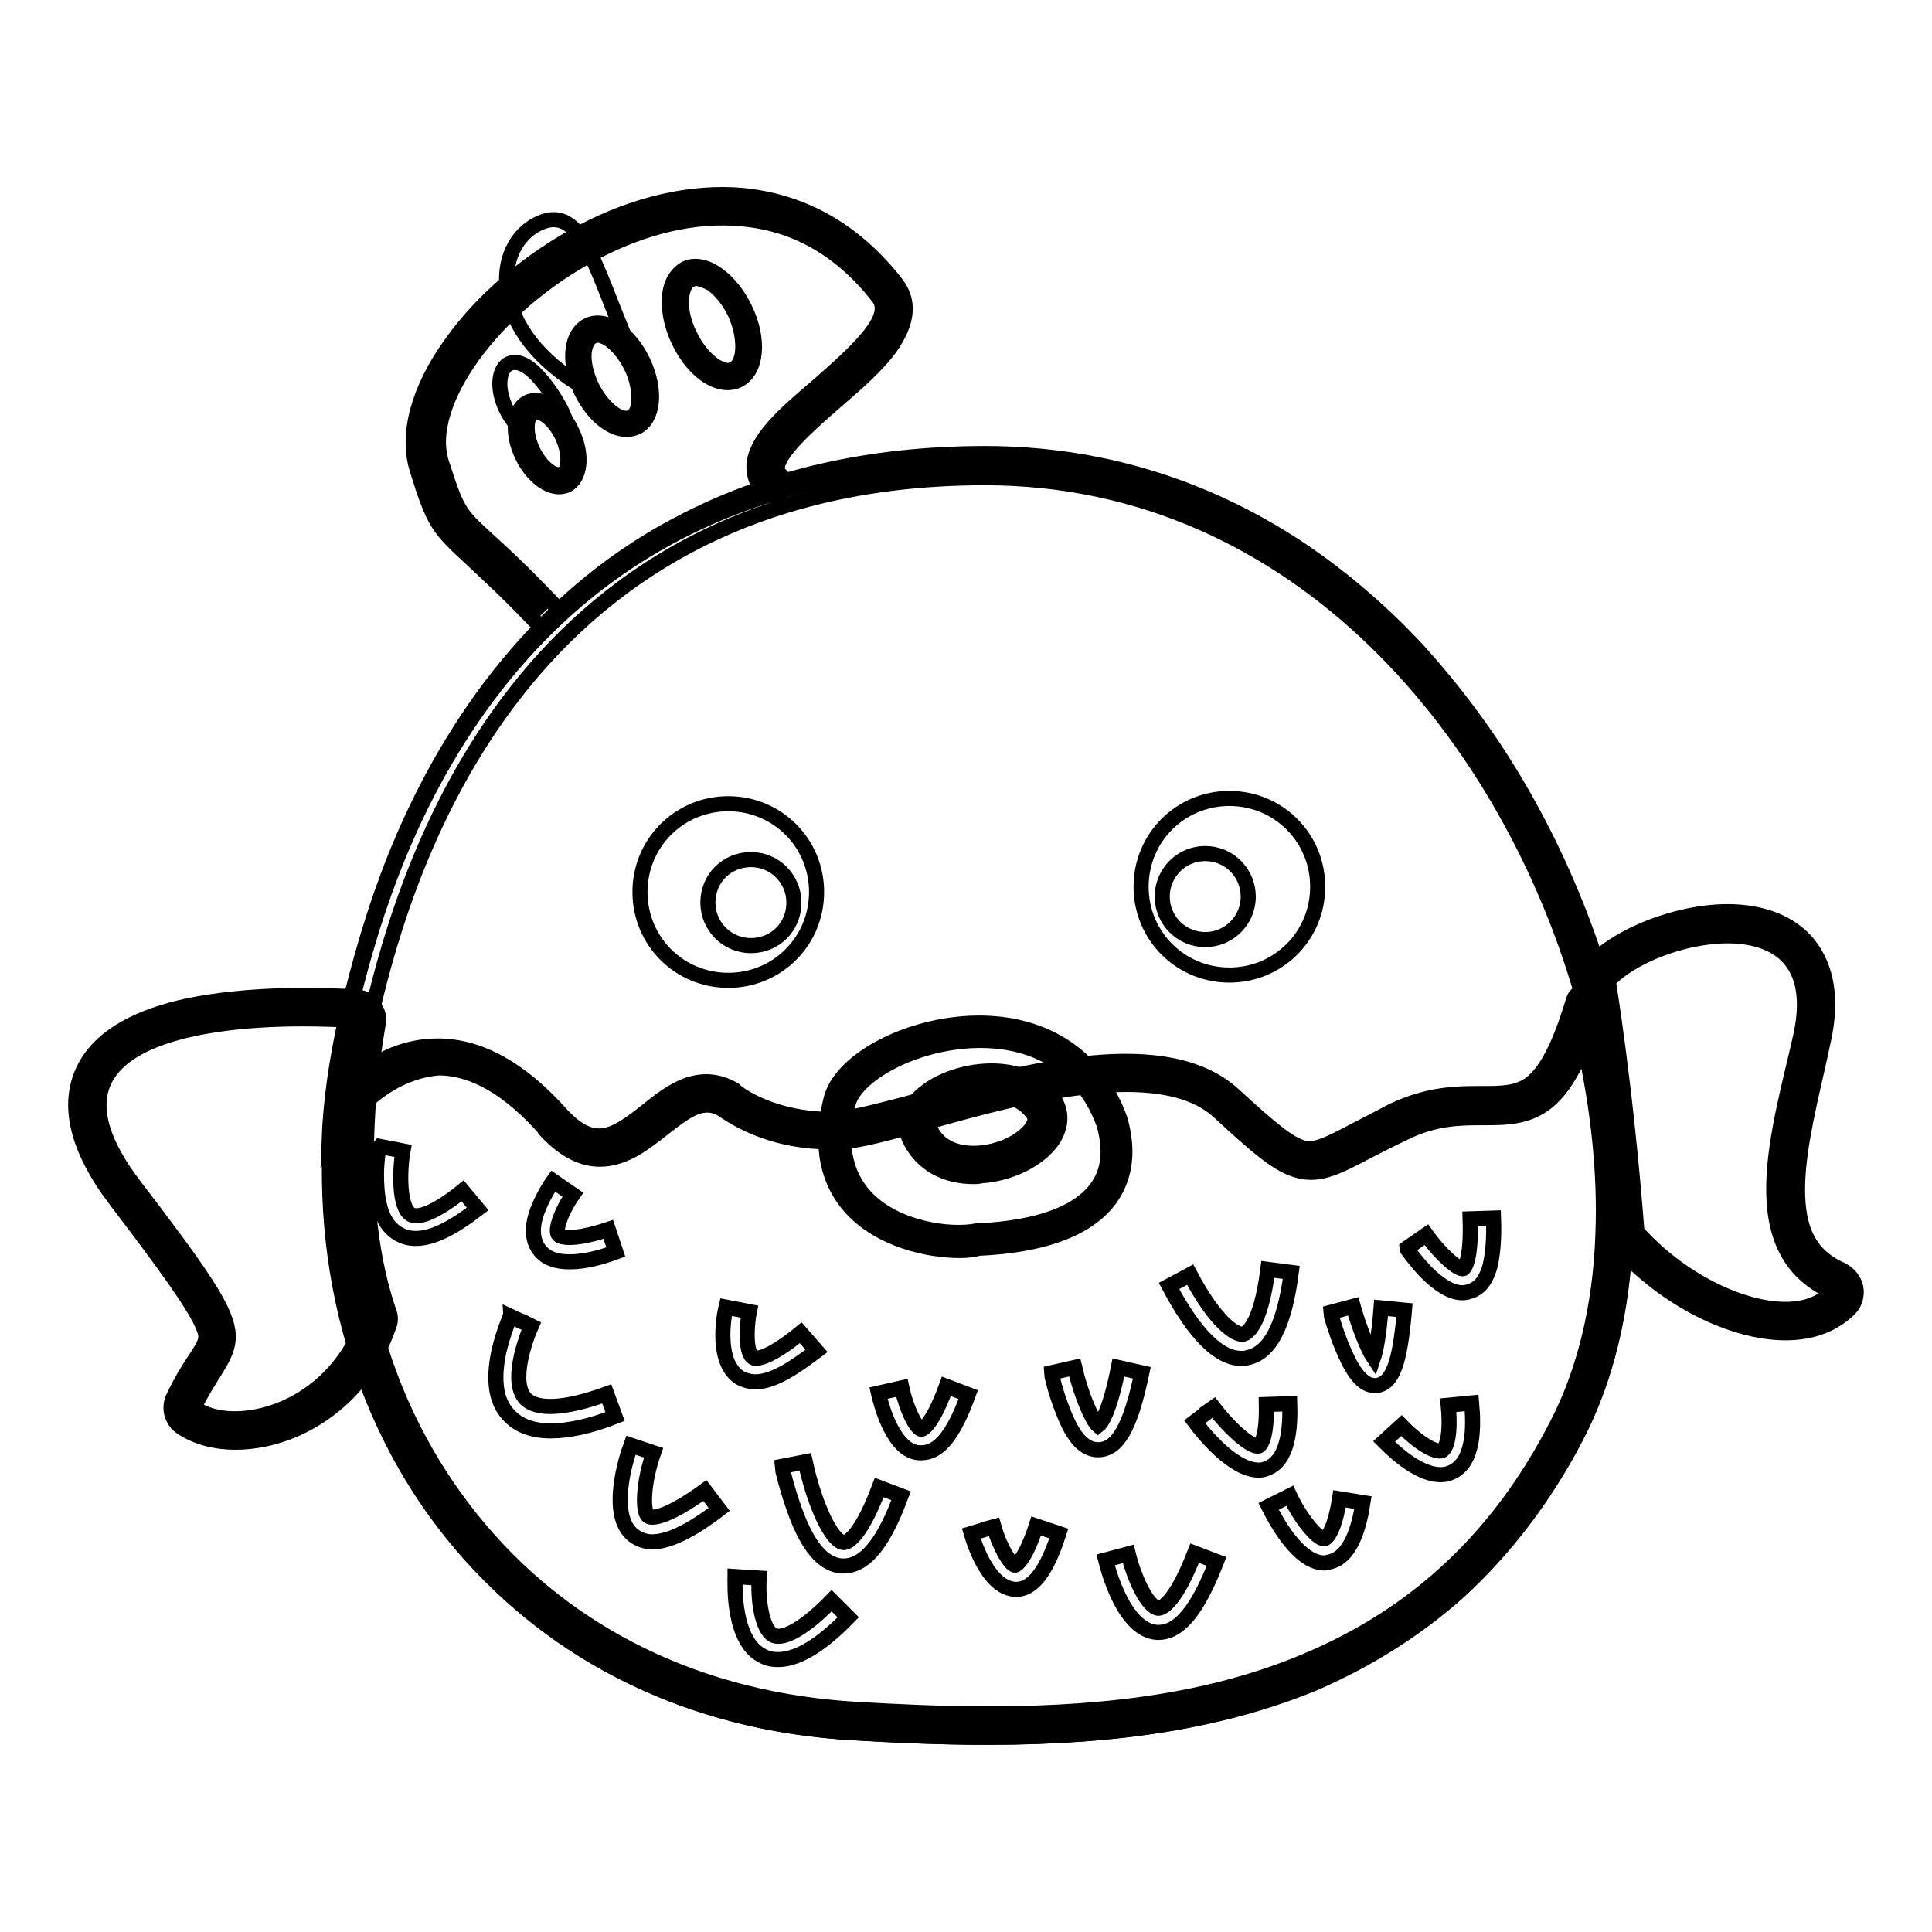 <?xml version="1.0" encoding="utf-8"?>
<!-- Svg Vector Icons : http://www.onlinewebfonts.com/icon -->
<!DOCTYPE svg PUBLIC "-//W3C//DTD SVG 1.1//EN" "http://www.w3.org/Graphics/SVG/1.1/DTD/svg11.dtd">
<svg version="1.1" xmlns="http://www.w3.org/2000/svg" xmlns:xlink="http://www.w3.org/1999/xlink" x="0px" y="0px" viewBox="0 0 256 256" enable-background="new 0 0 256 256" xml:space="preserve">
<g> <path stroke-width="2" fill-opacity="0" stroke="#000000"  d="M236.7,175c-6.7,0-15.1-4.3-20.9-10.8c-0.2-0.3-0.4-0.6-0.4-0.9c-1.5-19.2-3.7-33-3.8-33.1 c-0.1-0.5,0.1-1,0.4-1.3c3.3-3.6,10.7-6.5,16.9-6.5c4.3,0,7.6,1.3,9.6,3.8c2.2,2.7,2.7,6.5,1.6,11.4c-0.3,1.3-0.6,2.6-0.9,4 c-2.7,11.6-5.6,23.7,4.3,28.1c0.5,0.2,0.8,0.6,0.9,1.1c0.1,0.5-0.1,1-0.4,1.4C242.3,174.1,239.8,175,236.7,175L236.7,175z"/> <path stroke-width="2" fill-opacity="0" stroke="#000000"  d="M228.9,124c6.5,0,11.9,3.3,9.7,13.3c-2.8,12.5-8.1,28.4,4.2,33.9c-1.5,1.5-3.6,2.3-6.2,2.3 c-6,0-14.1-4-19.7-10.3c-1.5-19.5-3.8-33.2-3.8-33.2C216,126.8,223,124,228.9,124 M228.9,120.8c-6.6,0-14.5,3.1-18.1,7 c-0.7,0.7-0.9,1.7-0.8,2.6c0,0.1,2.2,13.8,3.7,33c0,0.7,0.3,1.3,0.8,1.9c6.1,6.8,15,11.3,22.1,11.3c3.5,0,6.4-1.1,8.5-3.2 c0.7-0.7,1-1.8,0.8-2.8c-0.2-1-0.9-1.8-1.8-2.3c-3.9-1.7-5.7-4.7-5.9-9.7c-0.2-4.9,1.2-10.9,2.5-16.6c0.3-1.3,0.6-2.7,0.9-4.1 c1.2-5.4,0.5-9.6-1.9-12.7C237.5,122.4,233.7,120.8,228.9,120.8L228.9,120.8z"/> <path stroke-width="2" fill-opacity="0" stroke="#000000"  d="M31.1,189.6c-2.5,0-4.7-0.6-6.3-1.7c-0.6-0.5-0.9-1.3-0.5-2c0.9-1.8,1.8-3.3,2.6-4.5 c1.7-2.7,2.4-3.8,1.4-6.2c-1.2-3.1-4.9-8.2-11.7-17.1c-4.8-6.3-6.2-11.5-4.1-15.7c2-4.1,8.4-8.9,27.6-8.9c3,0,5.4,0.1,6.9,0.2 c0.5,0,0.9,0.3,1.1,0.6c0.3,0.4,0.4,0.8,0.3,1.3c-0.1,0.2-4.3,21.7,1.5,38.7c0.1,0.3,0.1,0.7,0,1c-1.6,4.5-4.5,8.2-8.2,10.8 C38.5,188.3,34.7,189.6,31.1,189.6z"/> <path stroke-width="2" fill-opacity="0" stroke="#000000"  d="M40.1,135c2.7,0,5,0.1,6.8,0.2c0,0-4.5,21.9,1.5,39.6C45.1,184,37.2,188,31.1,188c-2.1,0-4-0.5-5.4-1.5 c5.2-10.5,9.4-6.8-7.9-29.4C3.3,138.1,25.8,135,40.1,135 M40.1,131.9c-4.3,0-10.6,0.3-16.2,1.6c-6.6,1.6-10.9,4.3-12.8,8.2 c-2.3,4.7-0.9,10.6,4.3,17.4c6.7,8.8,10.3,13.8,11.5,16.6c0.7,1.7,0.5,2.1-1.3,4.8c-0.8,1.2-1.7,2.7-2.6,4.6c-0.7,1.4-0.3,3.1,1,4 c1.9,1.3,4.4,2,7.2,2c3.9,0,8-1.3,11.5-3.7c4-2.7,7.1-6.7,8.8-11.6c0.3-0.7,0.3-1.4,0-2.1c-5.7-16.7-1.4-37.7-1.4-37.9 c0.2-0.9,0-1.8-0.6-2.5c-0.6-0.7-1.4-1.2-2.3-1.2C45.6,132,43.2,131.9,40.1,131.9L40.1,131.9z"/> <path stroke-width="2" fill-opacity="0" stroke="#000000"  d="M72,81.2C59.4,68,60.1,72,56.8,61.9c-5.5-17,37.9-52.6,60.7-23.4c6.2,7.7-21.4,19.4-15.1,25.7"/> <path stroke-width="2" fill-opacity="0" stroke="#000000"  d="M72,82.8c-0.4,0-0.8-0.2-1.1-0.5c-4-4.2-6.7-6.6-8.6-8.4c-4.2-3.9-4.8-4.5-7-11.6 c-1.5-4.7,0.1-10.7,4.5-16.8c4.1-5.8,10.4-11.1,17.2-14.7c7.2-3.8,14.6-5.5,21.4-4.9c8.1,0.8,14.9,4.7,20.3,11.6 c1.9,2.4,1.6,5.2-0.7,8.5c-1.8,2.5-4.7,5-7.5,7.4c-3.3,2.9-7.4,6.5-7.5,8.6c0,0.3,0,0.6,0.5,1c0.6,0.6,0.6,1.6,0,2.2 c-0.6,0.6-1.6,0.6-2.2,0c-1-1-1.4-2.1-1.4-3.4c0.1-3.5,4-6.9,8.6-10.8c5.7-5,9.9-9,7.9-11.6c-4.9-6.3-11-9.8-18.1-10.4 c-6.2-0.6-13,1-19.6,4.5c-13.3,7-22.7,20-20.2,27.8c2.1,6.5,2.3,6.7,6.1,10.2c2,1.8,4.6,4.2,8.7,8.5c0.6,0.6,0.6,1.6-0.1,2.2 C72.8,82.6,72.4,82.8,72,82.8L72,82.8z"/> <path stroke-width="2" fill-opacity="0" stroke="#000000"  d="M130.8,230.2c-6.5,0-12.8-0.3-17.6-0.6c-22.5-1.2-41.8-11.2-54.5-28c-13.6-18-18.2-42.1-12.7-66.2 c2.6-11.3,7.3-28.1,18.8-43.4c15.2-20.2,37.1-30.4,65-30.4c14.7,0,28.5,4.1,41,12.3c11,7.2,20.8,17.6,28.4,30.2 c8.3,13.7,13.8,29.7,15.6,45.2c1.8,15.7-0.3,30.2-5.9,41c-4.2,8.1-9.5,15-15.6,20.6c-5.6,5-12.1,9.1-19.3,12.2 C162.3,227.9,148.6,230.2,130.8,230.2z"/> <path stroke-width="2" fill-opacity="0" stroke="#000000"  d="M47.2,146.5c0.4-3.5,0.9-7.1,1.7-10.7c3.9-17.3,18-72.5,81.6-72.5c41.6,0,69.7,34.3,79.5,69.8h3.2 c-0.7-2.4-1.4-4.9-2.2-7.3c-2.7-7.9-6.2-15.5-10.4-22.5c-3.7-6.2-8-11.9-12.6-17c-4.9-5.3-10.3-9.9-16-13.7 c-12.6-8.3-26.6-12.5-41.5-12.5c-15.2,0-28.8,3.1-40.5,9.3c-9.8,5.1-18.2,12.5-25.2,21.8c-5.3,7.1-9.9,15.5-13.4,24.9 c-2.8,7.5-4.4,14.1-5.6,19c-1.2,5.4-2,10.8-2.2,16.2l1.5-2.3C45.9,148.1,46.5,147.3,47.2,146.5z"/> <path stroke-width="2" fill-opacity="0" stroke="#000000"  d="M185.2,148.7c-12.6,6.2-11.1,8.3-22.8-2.4c-11.7-10.7-42.8,3.3-51.8,3.6c-8.9,0.3-14.2-4-14.2-4 c-8.3-4.9-13.3,13.6-23.1,3.1c-11.6-13.2-21.7-9.2-27.6-2.5c-4.3,41.7,22.4,79.1,67.6,81.6c5.7,0.3,11.5,0.6,17.5,0.6 c28.7,0,59.5-5.9,76.8-39.1c7.7-14.8,8.2-35.9,2.4-56.6C203.7,154,197.9,142.6,185.2,148.7L185.2,148.7z"/> <path stroke-width="2" fill-opacity="0" stroke="#000000"  d="M130.8,230.2c-6.3,0-12.4-0.3-17.6-0.6c-10.7-0.6-20.7-3.1-29.7-7.5c-8.6-4.2-16-10-22.2-17.2 c-6.6-7.7-11.4-16.7-14.4-26.8c-3-10.1-3.9-20.9-2.8-31.8c0-0.3,0.2-0.6,0.4-0.9c2.7-3.1,7.3-6.8,13.5-6.8c5.6,0,11.1,3.1,16.5,9.2 c4.3,4.5,6.9,2.8,11.2-0.6c3.1-2.5,6.9-5.5,11.6-2.8c0.1,0.1,0.1,0.1,0.2,0.2c1.7,1.4,6.6,3.9,13.1,3.7c2.3-0.1,6.6-1.3,11.6-2.6 c13.6-3.8,32.3-8.9,41.3-0.6c4.8,4.4,7.3,6.5,9.2,7c1.6,0.4,3.2-0.4,7-2.4c1.4-0.7,2.9-1.5,4.8-2.5c4.8-2.3,8.7-2.3,11.8-2.3 c2.7,0,4.7,0,6.5-1.3c2.1-1.6,3.9-5.1,5.7-11.1c0.2-0.7,0.8-1.1,1.5-1.1h0c0.7,0,1.3,0.5,1.5,1.1c2.9,10.5,4.3,21.2,3.9,31 c-0.4,10.3-2.6,19.3-6.5,26.7c-4.2,8.1-9.5,15-15.6,20.5c-5.6,5-12.1,9.1-19.3,12.2C162.4,227.9,148.6,230.2,130.8,230.2 L130.8,230.2z M47.3,147.2c-1,10.4-0.1,20.5,2.7,30.1c2.8,9.6,7.5,18.2,13.8,25.6c5.9,6.9,13,12.4,21.2,16.4 c8.6,4.2,18.2,6.6,28.5,7.2c5.1,0.3,11.2,0.6,17.4,0.6c17.3,0,30.7-2.2,42.1-7c14.6-6.1,25.6-16.3,33.3-31.3 c3.6-6.9,5.8-15.7,6.1-25.4c0.3-7.9-0.6-16.4-2.5-25c-1.5,3.7-3.1,6.2-5,7.7c-2.6,2-5.4,2-8.4,2c-3,0-6.3,0-10.4,2l-0.7-1.4 l0.7,1.4c-1.9,0.9-3.4,1.7-4.8,2.4c-4,2.1-6.4,3.4-9.3,2.6c-2.6-0.7-5.2-2.9-10.5-7.8c-7.8-7.1-26.2-2.1-38.3,1.3 c-5.4,1.5-9.6,2.7-12.3,2.7c-0.3,0-0.6,0-1,0c-8.3,0-13.3-3.7-14.2-4.3c-2.6-1.5-4.7,0.1-7.9,2.6c-2.3,1.8-5,4-8.3,4 c-2.2,0-4.6-1-7.2-3.8c0,0,0,0,0-0.1c-4.8-5.4-9.5-8.2-14.2-8.2h0C53.3,141.9,49.6,144.7,47.3,147.2z"/> <path stroke-width="2" fill-opacity="0" stroke="#000000"  d="M111.3,145.9c2-8.3,29-16.9,36.1,2.8c1.8,6.1,0.5,14.6-17.7,15.6C123.8,165.3,107.3,162.6,111.3,145.9z"/> <path stroke-width="2" fill-opacity="0" stroke="#000000"  d="M127.2,165.7c-4.4,0-10.5-1.5-14.2-5.4c-3.4-3.6-4.4-8.5-2.9-14.6c1.2-5,9.5-9.6,18.2-10.1 c9.7-0.5,17,4.1,20.1,12.7c0,0,0,0,0,0c0.8,2.8,1.3,6.8-1.2,10.4c-2.8,4-8.7,6.3-17.5,6.7C129,165.6,128.1,165.7,127.2,165.7z  M112.4,146.2c-1.3,5.2-0.5,9.4,2.3,12.4c3.9,4.2,11.1,5.2,14.7,4.5c0.1,0,0.1,0,0.2,0c8.1-0.4,13.4-2.4,15.8-5.8 c2-2.8,1.5-6,0.9-8.3c-3.8-10.3-12.7-11.4-17.8-11.1C120.3,138.4,113.3,142.7,112.4,146.2z"/> <path stroke-width="2" fill-opacity="0" stroke="#000000"  d="M122.1,150.6c-2.9-5.2,10.5-10.2,15.7-4.7C143,151.5,126.7,159,122.1,150.6z"/> <path stroke-width="2" fill-opacity="0" stroke="#000000"  d="M129,155.9c-3.7,0-6.7-1.6-8.3-4.6c-1.3-2.3-0.5-4.9,2.2-6.8c3.9-2.9,11.9-4.1,16.1,0.3 c1.4,1.5,1.8,3.3,1.1,5.1c-1.2,3.1-5.6,5.6-10.1,5.9C129.6,155.9,129.3,155.9,129,155.9z M131.4,145.1c-2.5,0-5.1,0.8-6.7,2 c-1.3,1-1.7,1.9-1.3,2.8c1.5,2.8,4.6,3,6.2,2.9c3.6-0.2,6.7-2.2,7.4-3.9c0.2-0.4,0.3-1-0.5-1.8 C135.3,145.7,133.4,145.1,131.4,145.1z M75.5,167.2c-1.7,0-3.2-0.4-4.1-1.7c-1-1.4-1-3.4,0.2-6c0.7-1.6,1.7-3,1.7-3l2.6,1.8 l-1.3-0.9l1.3,0.9c-1.6,2.3-2.4,4.8-1.9,5.3c0.3,0.4,2.1,0.8,6.6-0.7l1,3C79.7,166.6,77.5,167.2,75.5,167.2z M73,189.6 c-2.5,0-4.3-0.7-5.6-2.1c-1.7-1.8-2.1-4.6-1.3-8.4c0.6-2.6,1.5-4.6,1.5-4.7l2.8,1.3l-1.4-0.7l1.4,0.7c-0.8,1.8-2.8,7.4-0.8,9.6 c1.5,1.6,5.3,1.4,10.8-0.6l1.1,3C78.2,189,75.3,189.6,73,189.6z M111.8,207.5h-0.3c-2.4-0.2-4.4-2.5-6.1-7.1c-1.1-3-1.8-6-1.8-6.1 l3.1-0.6c1.2,5.6,3.5,10.6,5.1,10.7c0.2,0,2-0.1,4.7-7.3l2.9,1.1C117.9,202.2,115.5,207.5,111.8,207.5z M145.5,192.1 c-2.5,0-3.9-3.1-4.8-5.5c-0.9-2.3-1.4-4.6-1.4-4.7l3.1-0.7c0.8,3.5,2.3,7,3.1,7.7c0.4-0.3,1.5-1.7,2.7-7.7l3.1,0.7 C149.8,189.1,148.1,192.1,145.5,192.1C145.6,192.1,145.6,192.1,145.5,192.1z M182.2,183.6c-2,0-3.3-2.6-4.4-5.2 c-0.9-2.2-1.5-4.4-1.5-4.5l3-0.8c0.8,2.8,1.9,5.6,2.7,6.8c0.3-0.9,0.7-2.7,1-6.6l3.1,0.3c-0.6,7.1-1.6,9.8-3.8,10 C182.3,183.6,182.2,183.6,182.2,183.6L182.2,183.6z M193.8,171.3c-1.4,0-3-0.9-4.9-2.8c-1.4-1.5-2.5-3-2.5-3.1l2.6-1.8 c2,2.8,4.3,4.7,4.9,4.5c0,0,1.1-0.7,0.9-6.6l3.1-0.1c0.1,2.8-0.1,4.9-0.5,6.5c-0.5,1.7-1.3,2.8-2.6,3.2 C194.5,171.2,194.2,171.3,193.8,171.3z M100.1,183.1c-0.7,0-1.4-0.2-2-0.5c-3.3-2-2.2-8.2-1.9-9.4l3.1,0.6 c-0.5,2.5-0.4,5.6,0.5,6.1c0.5,0.3,2.4-0.1,6.3-3.3l2.1,2.4C105.8,180.8,102.7,183.1,100.1,183.1z M99.3,173.8l-1.5-0.3L99.3,173.8 z M153.5,216.3h-0.2c-4.3-0.3-6.4-8-6.8-9.6l3-0.8c0.8,3.3,2.6,7.1,4,7.2c0.2,0,2-0.1,4.8-7.3l2.9,1.1 C158.7,213.3,156.3,216.3,153.5,216.3L153.5,216.3z M175.5,207.1c-3.5,0-6.5-5.7-7.4-7.5l2.8-1.4l-1.4,0.7l1.4-0.7 c1.4,3,3.7,5.8,4.6,5.7c0,0,1.2-0.3,2-5.3l3.1,0.5c-0.5,3.2-1.6,7.4-4.6,7.9C175.8,207.1,175.6,207.1,175.5,207.1z M122.1,192.5 h-0.3c-1.7-0.1-3.1-1.6-4.3-4.4c-0.7-1.7-1.1-3.5-1.1-3.5l3.1-0.7c0.6,2.8,1.9,5.4,2.6,5.5c0,0,1.3-0.2,3.3-5.7l2.9,1.1 C126.4,190,124.5,192.5,122.1,192.5z M86.4,204.3c-0.9,0-1.7-0.3-2.4-0.8c-3.5-2.6-1-10.4-0.4-12l3,1l-1.5-0.5l1.5,0.5 c-1.4,4-1.5,7.8-0.7,8.4c0.5,0.4,2.7,0.1,7.5-3.4l1.9,2.5C91.5,202.9,88.6,204.3,86.4,204.3L86.4,204.3z M164.5,180 c-3,0-6.2-3.2-9.6-9.6l2.8-1.5c3.5,6.6,6.1,8,7,7.9c0.4-0.1,2.3-0.8,3.3-8.6l3.1,0.4c-0.9,7-2.8,10.7-5.8,11.3 C165,180,164.8,180,164.5,180L164.5,180z M134.6,210.6L134.6,210.6c-3.5-0.1-5.4-5.7-5.9-7.4l3-0.9l-1.5,0.4l1.5-0.4 c0.9,3.1,2.3,5.1,2.8,5.1c0,0,1.2-0.3,2.8-5.2l3,1C138.2,209.8,136,210.6,134.6,210.6L134.6,210.6z M103.1,219.9 c-0.7,0-1.3-0.1-1.9-0.4c-4.2-1.9-3.8-9.8-3.8-10.6l3.1,0.2L99,209l1.6,0.1c-0.2,2.6,0.3,6.8,1.9,7.6c1.4,0.6,4.3-1.1,7.7-4.6 l2.2,2.2C108.7,218.1,105.6,219.9,103.1,219.9z M55.1,164.1c-0.9,0-1.6-0.2-2.3-0.6c-1.9-1.1-2.8-3.4-2.9-7 c-0.1-2.4,0.3-4.5,0.4-4.6l3.1,0.6l-1.5-0.3l1.5,0.3c-0.5,2.8-0.5,7.5,1,8.4c1.6,1,5.7-2.1,6.9-3.1l2,2.4 C59.9,162.8,57.3,164.1,55.1,164.1L55.1,164.1z M190.9,195.4c-3.2,0-6.7-3.6-7.5-4.4l2.3-2.1c2.2,2.3,4.6,3.7,5.4,3.3 c0,0,1.3-0.6,0.8-6l3.1-0.3c0.3,3.3,0.3,7.9-2.7,9.2C191.9,195.3,191.4,195.4,190.9,195.4z M166.8,194.8c-3.4,0-7.3-4.8-8.5-6.4 l2.5-1.9l-1.3,0.9l1.3-0.9c2.2,2.9,5.1,5.4,6,5.1c0,0,1.1-0.5,1-5.5l3.1-0.1c0.1,3.2-0.2,7.6-3.1,8.6 C167.6,194.7,167.2,194.8,166.8,194.8z"/> <path stroke-width="2" fill-opacity="0" stroke="#000000"  d="M84.8,118.2c0,6.5,5.2,11.7,11.7,11.7c6.5,0,11.7-5.2,11.7-11.7c0,0,0,0,0,0c0-6.5-5.2-11.7-11.7-11.7 C90,106.5,84.8,111.7,84.8,118.2C84.8,118.2,84.8,118.2,84.8,118.2z"/> <path stroke-width="2" fill-opacity="0" stroke="#000000"  d="M93.8,119.6c0,3.1,2.5,5.7,5.7,5.7s5.7-2.5,5.7-5.7c0-3.1-2.5-5.7-5.7-5.7S93.8,116.4,93.8,119.6z"/> <path stroke-width="2" fill-opacity="0" stroke="#000000"  d="M151.2,117.5c0,6.5,5.2,11.7,11.7,11.7c6.5,0,11.7-5.2,11.7-11.7s-5.2-11.7-11.7-11.7 C156.4,105.8,151.2,111,151.2,117.5L151.2,117.5z"/> <path stroke-width="2" fill-opacity="0" stroke="#000000"  d="M154,118.8c0,3.1,2.5,5.7,5.7,5.7c3.1,0,5.7-2.5,5.7-5.7c0,0,0,0,0,0c0-3.1-2.5-5.7-5.7-5.7 C156.5,113.1,154,115.7,154,118.8C154,118.8,154,118.8,154,118.8z"/> <path stroke-width="2" fill-opacity="0" stroke="#000000"  d="M75.2,57.6c0.4-2.2-2.9-7-4.8-8.6c-1.9-1.6-3.7-1.2-4.1,1c-0.4,2.2,0.9,5.3,2.8,6.9 c0.3,0.2,0.5,0.4,0.8,3.3c1.2,2.6,3.4,4.2,4.9,3.5C76.2,62.9,76.4,60.2,75.2,57.6L75.2,57.6z"/> <path stroke-width="2" fill-opacity="0" stroke="#000000"  d="M74.1,64.5c-1.7,0-3.7-1.6-4.9-4.1c-1.5-3.1-1.1-6.2,0.7-7.1s4.5,0.8,5.9,3.9c1.5,3.1,1.1,6.2-0.7,7.1 C74.8,64.4,74.4,64.5,74.1,64.5z M70.6,59.7c1.1,2.3,2.9,3.6,3.9,3.1c0.9-0.4,1.1-2.6,0-5c-1.1-2.3-2.9-3.6-3.9-3.1 C69.7,55.2,69.5,57.4,70.6,59.7z"/> <path stroke-width="2" fill-opacity="0" stroke="#000000"  d="M84.4,48.3c-5.3-11.2-6.8-21.6-13-18.7c-6.2,2.9-6.9,14.4,6.3,21.9c1.6,3.3,4.4,5.4,6.2,4.5 C85.8,55.1,86,51.7,84.4,48.3L84.4,48.3z"/> <path stroke-width="2" fill-opacity="0" stroke="#000000"  d="M83,56.9c-2.1,0-4.5-2-6-5.1c-0.8-1.7-1.2-3.6-1.1-5.1c0.1-1.7,0.8-3,2-3.6c2.3-1.1,5.5,1,7.3,4.8 c1.8,3.8,1.4,7.6-0.8,8.7C83.9,56.8,83.5,56.9,83,56.9z M79.1,44.4c-0.2,0-0.4,0.1-0.6,0.2c-0.6,0.3-1,1.1-1.1,2.2 c-0.1,1.3,0.3,2.9,1,4.4c1.2,2.5,3.6,4.8,5.2,4.1c1.5-0.7,1.3-4.1,0.1-6.6C82.6,46.4,80.7,44.4,79.1,44.4z"/> <path stroke-width="2" fill-opacity="0" stroke="#000000"  d="M98,41.2c-1.7-3.7-4.8-5.9-6.9-4.9c-2,1-2.3,4.7-0.5,8.4l0,0c1.7,3.7,4.8,5.9,6.9,4.9 C99.5,48.7,99.8,44.9,98,41.2z"/> <path stroke-width="2" fill-opacity="0" stroke="#000000"  d="M96.4,50.7c-2.3,0-4.9-2.2-6.5-5.6c-0.9-1.9-1.3-3.9-1.2-5.6c0.1-1.9,0.9-3.2,2.1-3.9 c1.2-0.6,2.8-0.3,4.3,0.8c1.4,1,2.7,2.6,3.6,4.5c2,4.1,1.6,8.3-0.9,9.5C97.4,50.6,96.9,50.7,96.4,50.7z M92.2,36.9 c-0.3,0-0.5,0.1-0.7,0.2c-0.7,0.3-1.1,1.3-1.2,2.5c-0.1,1.5,0.3,3.2,1.1,4.8c1.3,2.8,4.1,5.4,5.8,4.5s1.5-4.6,0.2-7.4 c-0.8-1.7-1.9-3-3.1-3.9C93.5,37.2,92.8,36.9,92.2,36.9z"/></g>
</svg>